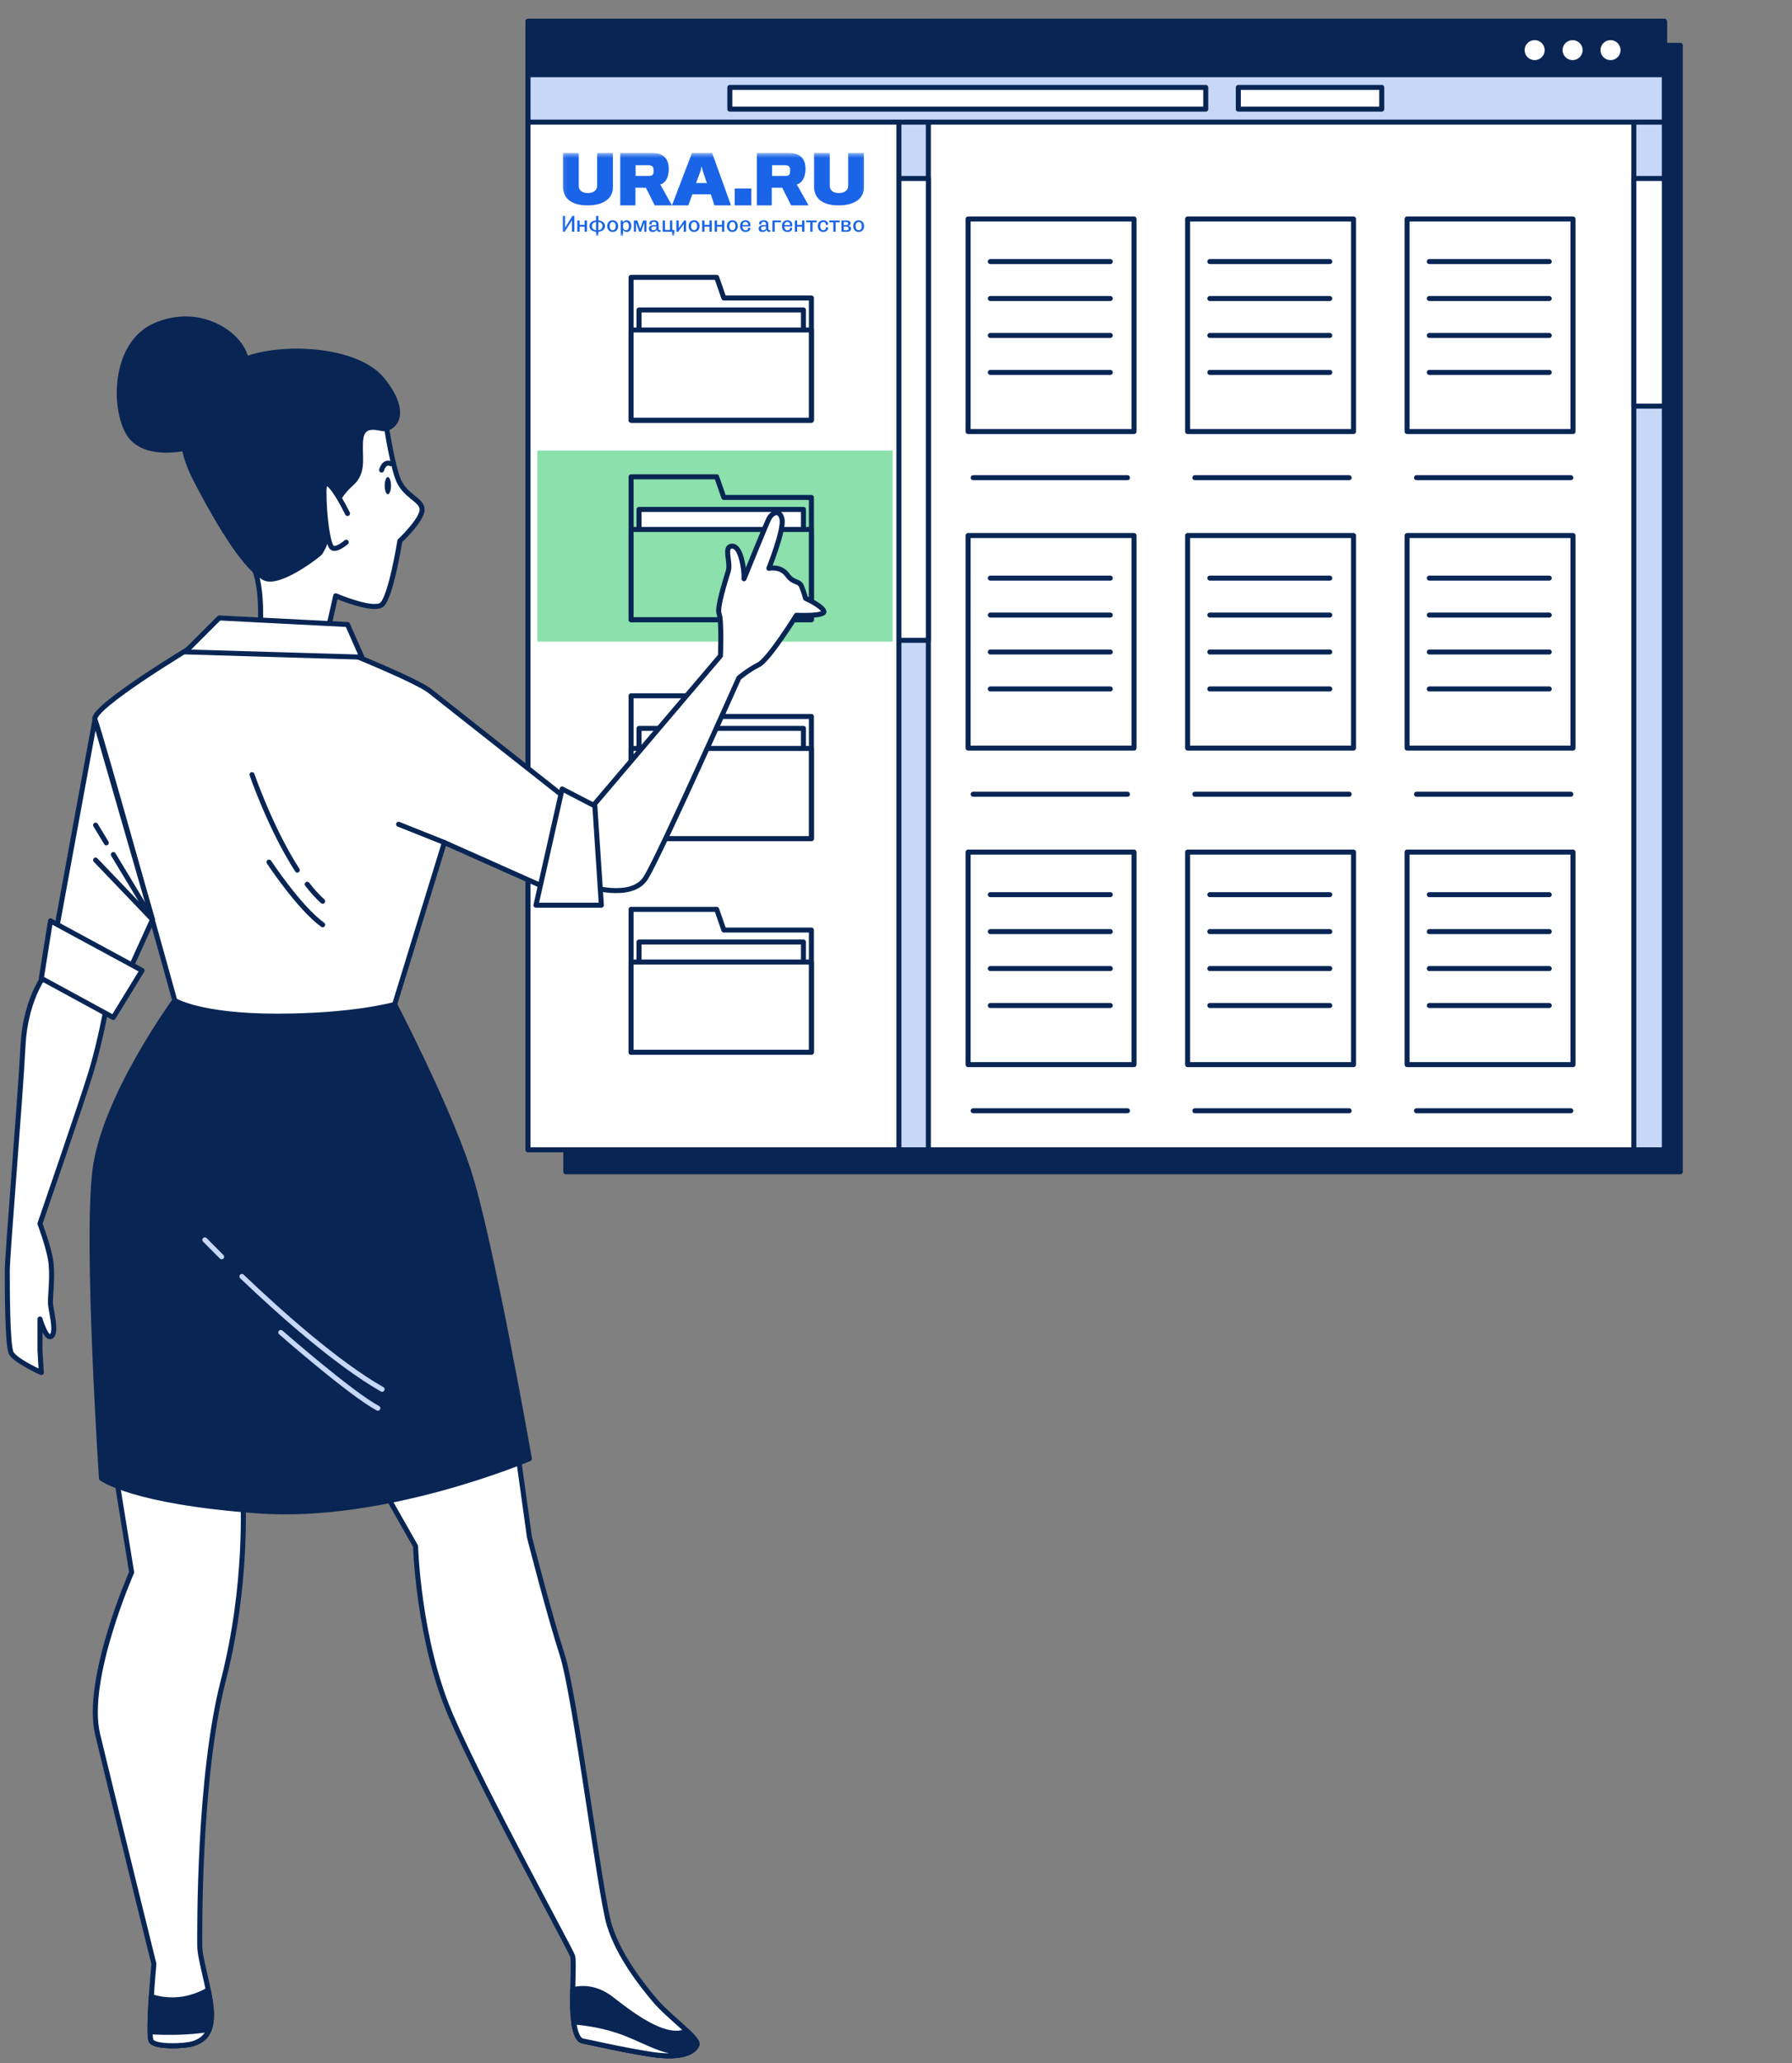 <svg width="358" height="412" viewBox="0 0 358 412" fill="none" xmlns="http://www.w3.org/2000/svg">
<rect x="0" y="0" width="358" height="412" fill="#808080" stroke="none"/>
<path d="M335.683 9.051H113.033V234H335.683V9.051Z" fill="#082554" stroke="#082554" stroke-linecap="round" stroke-linejoin="round"/>
<path d="M332.488 4.271H105.488V229.618H332.488V4.271Z" fill="white" stroke="#082554" stroke-linecap="round" stroke-linejoin="round"/>
<path d="M332.497 4.271H326.401V229.618H332.497V4.271Z" fill="#C6D7F7" stroke="#082554" stroke-linecap="round" stroke-linejoin="round"/>
<path d="M332.497 35.644H326.401V81.107H332.497V35.644Z" fill="white" stroke="#082554" stroke-linecap="round" stroke-linejoin="round"/>
<path d="M185.464 4.271H179.369V229.618H185.464V4.271Z" fill="#C6D7F7" stroke="#082554" stroke-linecap="round" stroke-linejoin="round"/>
<path d="M185.464 35.644H179.369V127.869H185.464V35.644Z" fill="white" stroke="#082554" stroke-linecap="round" stroke-linejoin="round"/>
<path d="M179.577 4.271H105.488V229.618H179.577V4.271Z" fill="white" stroke="#082554" stroke-linecap="round" stroke-linejoin="round"/>
<path d="M332.488 4.271H105.488V24.387H332.488V4.271Z" fill="#C6D7F7" stroke="#082554" stroke-linecap="round" stroke-linejoin="round"/>
<g clip-path="url(#clip0_3660_38728)">
<mask id="mask0_3660_38728" style="mask-type:luminance" maskUnits="userSpaceOnUse" x="112" y="30" width="61" height="18">
<path d="M172.955 30.533H112.114V47.102H172.955V30.533Z" fill="white"/>
</mask>
<g mask="url(#mask0_3660_38728)">
<path d="M117.392 41.013C114.585 41.013 112.48 39.955 112.48 37.224V30.533H115.621V37.122C115.621 38.009 116.289 38.555 117.459 38.555C118.561 38.555 119.296 37.975 119.296 37.122V30.533H122.437V37.463C122.403 39.853 120.299 41.013 117.392 41.013Z" fill="#1964E7"/>
<path d="M130.477 33.438C130.312 33.092 130.015 32.989 129.586 32.989H126.98V35.133H129.652C130.048 35.133 130.345 35.029 130.477 34.787C130.543 34.614 130.576 34.338 130.576 34.096C130.576 33.853 130.543 33.577 130.477 33.438ZM133.149 35.825C132.819 36.378 132.39 36.724 131.895 36.828L134.237 41.013H130.807L129.025 37.485H126.947V41.013H123.912V30.533H130.279C131.631 30.533 132.489 30.948 133.017 31.64C133.413 32.158 133.611 32.885 133.611 33.853C133.578 34.684 133.413 35.341 133.149 35.825Z" fill="#1964E7"/>
<path d="M139.969 34.096L140.171 33.196L140.373 34.061L141.216 36.551H139.059L139.969 34.096ZM138.249 30.533L134.237 41.013H137.508L138.317 38.8H141.992L142.733 41.013H146.038L142.261 30.533H138.249Z" fill="#1964E7"/>
<path d="M150.094 37.644H146.775V41.013H150.094V37.644Z" fill="#1964E7"/>
<path d="M157.753 33.438C157.587 33.092 157.29 32.989 156.859 32.989H154.245V35.133H156.925C157.323 35.133 157.62 35.029 157.753 34.787C157.819 34.614 157.852 34.338 157.852 34.096C157.852 33.853 157.852 33.577 157.753 33.438ZM160.433 35.825C160.103 36.378 159.673 36.724 159.176 36.828L161.526 41.013H158.051L156.264 37.485H154.178V41.013H151.2V30.533H157.587C158.945 30.533 159.805 30.948 160.334 31.64C160.731 32.158 160.93 32.885 160.93 33.853C160.896 34.684 160.698 35.341 160.433 35.825Z" fill="#1964E7"/>
<path d="M167.543 41.013C164.737 41.013 162.631 39.955 162.631 37.224V30.533H165.772V37.122C165.772 38.009 166.44 38.555 167.61 38.555C168.713 38.555 169.447 37.975 169.447 37.122V30.533H172.588V37.463C172.555 39.853 170.45 41.013 167.543 41.013Z" fill="#1964E7"/>
<path d="M112.479 43.134C112.449 43.134 112.431 43.152 112.431 43.193V46.22C112.431 46.26 112.449 46.278 112.479 46.278H112.858C112.888 46.278 112.906 46.26 112.906 46.22V46.144L114.269 43.983V46.22C114.269 46.26 114.287 46.278 114.318 46.278H114.696C114.731 46.278 114.744 46.26 114.744 46.22V43.193C114.744 43.152 114.731 43.134 114.696 43.134H114.318C114.287 43.134 114.269 43.152 114.269 43.193V43.278L112.906 45.429V43.193C112.906 43.152 112.888 43.134 112.858 43.134H112.479ZM115.386 44.032C115.351 44.032 115.333 44.05 115.333 44.091V46.22C115.333 46.26 115.351 46.278 115.386 46.278H115.747C115.778 46.278 115.8 46.26 115.8 46.22V45.263H116.789V46.22C116.789 46.26 116.811 46.278 116.842 46.278H117.202C117.238 46.278 117.255 46.26 117.255 46.22V44.091C117.255 44.05 117.238 44.032 117.202 44.032H116.842C116.811 44.032 116.789 44.05 116.789 44.091V44.908H115.8V44.091C115.8 44.05 115.778 44.032 115.747 44.032H115.386ZM119.129 43.134C119.094 43.134 119.076 43.152 119.076 43.193V44.014C118.329 44.073 117.761 44.473 117.761 45.146C117.761 45.825 118.324 46.229 119.076 46.287V47.168C119.076 47.208 119.094 47.226 119.129 47.226H119.494C119.529 47.226 119.543 47.208 119.543 47.168V46.287C120.299 46.229 120.875 45.82 120.875 45.146C120.875 44.473 120.295 44.073 119.543 44.014V43.193C119.543 43.152 119.529 43.134 119.494 43.134H119.129ZM118.263 45.142C118.263 44.643 118.606 44.369 119.076 44.324V45.977C118.606 45.932 118.263 45.649 118.263 45.142ZM120.369 45.142C120.369 45.649 120.013 45.932 119.543 45.977V44.329C120.013 44.365 120.369 44.643 120.369 45.142ZM122.399 44.333C122.768 44.333 123.001 44.63 123.001 45.155C123.001 45.699 122.768 45.977 122.399 45.977C122.043 45.977 121.796 45.681 121.796 45.155C121.796 44.63 122.034 44.333 122.399 44.333ZM122.399 43.988C121.744 43.988 121.308 44.455 121.308 45.155C121.308 45.843 121.752 46.323 122.399 46.323C123.054 46.323 123.494 45.852 123.494 45.155C123.494 44.464 123.054 43.988 122.399 43.988ZM125.07 44.338C125.449 44.338 125.633 44.688 125.633 45.155C125.633 45.623 125.453 45.973 125.07 45.973C124.705 45.973 124.472 45.699 124.472 45.376V44.94C124.472 44.616 124.697 44.338 125.07 44.338ZM124.059 44.032C124.024 44.032 124.006 44.05 124.006 44.095V47.168C124.006 47.208 124.024 47.226 124.059 47.226H124.42C124.45 47.226 124.472 47.208 124.472 47.168V46.013C124.472 45.991 124.481 45.973 124.494 45.973C124.503 45.973 124.521 45.982 124.534 46C124.657 46.162 124.89 46.323 125.211 46.323C125.805 46.323 126.122 45.798 126.122 45.155C126.122 44.518 125.801 43.988 125.202 43.988C124.851 43.988 124.617 44.154 124.486 44.342C124.472 44.356 124.459 44.374 124.446 44.374C124.433 44.374 124.428 44.356 124.42 44.333L124.384 44.086C124.376 44.05 124.362 44.032 124.318 44.032H124.059ZM126.686 44.032C126.656 44.032 126.638 44.055 126.638 44.091V46.224C126.638 46.26 126.656 46.278 126.686 46.278H127.025C127.051 46.278 127.065 46.26 127.065 46.224V44.652C127.065 44.572 127.065 44.459 127.078 44.459C127.091 44.459 127.104 44.562 127.131 44.643L127.68 46.229C127.689 46.265 127.715 46.278 127.742 46.278H128.032C128.063 46.278 128.085 46.26 128.098 46.229L128.644 44.643C128.67 44.562 128.683 44.459 128.701 44.459C128.714 44.459 128.709 44.572 128.709 44.652V46.224C128.709 46.26 128.723 46.278 128.753 46.278H129.088C129.118 46.278 129.141 46.26 129.141 46.224V44.091C129.141 44.055 129.118 44.032 129.088 44.032H128.516C128.49 44.032 128.463 44.05 128.454 44.086L127.949 45.537C127.927 45.6 127.913 45.73 127.9 45.73C127.883 45.73 127.865 45.6 127.847 45.537L127.346 44.086C127.337 44.05 127.315 44.032 127.285 44.032H126.686ZM130.657 43.988C130.015 43.988 129.738 44.302 129.738 44.639C129.738 44.765 129.765 44.814 129.813 44.814H130.143C130.169 44.814 130.182 44.796 130.182 44.774C130.182 44.756 130.178 44.72 130.178 44.648C130.178 44.45 130.306 44.297 130.644 44.297C130.97 44.297 131.11 44.437 131.11 44.814V44.958C130.992 44.944 130.86 44.94 130.737 44.94C130.015 44.94 129.633 45.182 129.633 45.663C129.633 46.063 129.897 46.323 130.394 46.323C130.776 46.323 131.049 46.175 131.194 45.923C131.207 45.906 131.216 45.883 131.229 45.883C131.242 45.883 131.247 45.901 131.251 45.923C131.269 46.17 131.458 46.319 131.792 46.319C131.942 46.319 131.977 46.283 131.977 46.238V46.018C131.977 45.986 131.968 45.977 131.937 45.977C131.691 45.977 131.577 45.923 131.577 45.654V44.823C131.577 44.275 131.278 43.988 130.657 43.988ZM130.521 45.995C130.244 45.995 130.112 45.856 130.112 45.623C130.112 45.331 130.336 45.191 130.798 45.191C130.904 45.191 131.018 45.2 131.11 45.205V45.497C131.11 45.838 130.781 45.995 130.521 45.995ZM132.435 44.032C132.4 44.032 132.383 44.05 132.383 44.091V46.22C132.383 46.26 132.4 46.278 132.435 46.278H134.265V47.006C134.265 47.046 134.283 47.064 134.313 47.064H134.63C134.656 47.064 134.678 47.046 134.678 47.006L134.736 45.982C134.736 45.941 134.722 45.923 134.692 45.923H134.3V44.086C134.3 44.05 134.283 44.032 134.252 44.032H133.891C133.856 44.032 133.838 44.05 133.838 44.091V45.919H132.849V44.091C132.849 44.05 132.827 44.032 132.796 44.032H132.435ZM135.179 44.032C135.144 44.032 135.126 44.05 135.126 44.091V46.22C135.126 46.26 135.144 46.278 135.179 46.278H135.54C135.57 46.278 135.592 46.26 135.592 46.22V46.13L136.591 44.751V46.22C136.591 46.26 136.613 46.278 136.643 46.278H137.009C137.039 46.278 137.061 46.26 137.061 46.22V44.091C137.061 44.05 137.039 44.032 137.009 44.032H136.643C136.613 44.032 136.591 44.05 136.591 44.091V44.172L135.592 45.569V44.091C135.592 44.05 135.57 44.032 135.54 44.032H135.179ZM138.662 44.333C139.032 44.333 139.265 44.63 139.265 45.155C139.265 45.699 139.032 45.977 138.662 45.977C138.306 45.977 138.06 45.681 138.06 45.155C138.06 44.63 138.297 44.333 138.662 44.333ZM138.662 43.988C138.007 43.988 137.572 44.455 137.572 45.155C137.572 45.843 138.016 46.323 138.662 46.323C139.318 46.323 139.757 45.852 139.757 45.155C139.757 44.464 139.318 43.988 138.662 43.988ZM140.322 44.032C140.287 44.032 140.27 44.05 140.27 44.091V46.22C140.27 46.26 140.287 46.278 140.322 46.278H140.683C140.714 46.278 140.736 46.26 140.736 46.22V45.263H141.725V46.22C141.725 46.26 141.747 46.278 141.778 46.278H142.139C142.174 46.278 142.191 46.26 142.191 46.22V44.091C142.191 44.05 142.174 44.032 142.139 44.032H141.778C141.747 44.032 141.725 44.05 141.725 44.091V44.908H140.736V44.091C140.736 44.05 140.714 44.032 140.683 44.032H140.322ZM142.834 44.032C142.799 44.032 142.781 44.05 142.781 44.091V46.22C142.781 46.26 142.799 46.278 142.834 46.278H143.194C143.225 46.278 143.247 46.26 143.247 46.22V45.263H144.237V46.22C144.237 46.26 144.259 46.278 144.29 46.278H144.65C144.685 46.278 144.703 46.26 144.703 46.22V44.091C144.703 44.05 144.685 44.032 144.65 44.032H144.29C144.259 44.032 144.237 44.05 144.237 44.091V44.908H143.247V44.091C143.247 44.05 143.225 44.032 143.194 44.032H142.834ZM146.309 44.333C146.678 44.333 146.911 44.63 146.911 45.155C146.911 45.699 146.678 45.977 146.309 45.977C145.952 45.977 145.706 45.681 145.706 45.155C145.706 44.63 145.944 44.333 146.309 44.333ZM146.309 43.988C145.653 43.988 145.218 44.455 145.218 45.155C145.218 45.843 145.662 46.323 146.309 46.323C146.964 46.323 147.404 45.852 147.404 45.155C147.404 44.464 146.964 43.988 146.309 43.988ZM148.919 43.988C148.316 43.988 147.841 44.405 147.841 45.155C147.841 45.906 148.329 46.323 148.919 46.323C149.605 46.323 149.891 45.968 149.891 45.627C149.891 45.506 149.864 45.474 149.811 45.474H149.486C149.455 45.474 149.446 45.492 149.446 45.51C149.446 45.528 149.451 45.555 149.451 45.609C149.451 45.829 149.284 46.004 148.941 46.004C148.593 46.004 148.338 45.726 148.32 45.209H149.825C149.882 45.209 149.913 45.106 149.913 44.917C149.913 44.378 149.539 43.988 148.919 43.988ZM148.936 44.302C149.24 44.302 149.46 44.522 149.46 44.814C149.46 44.886 149.451 44.944 149.429 44.944H148.329C148.382 44.5 148.598 44.302 148.936 44.302ZM152.579 43.988C151.936 43.988 151.659 44.302 151.659 44.639C151.659 44.765 151.686 44.814 151.734 44.814H152.064C152.09 44.814 152.104 44.796 152.104 44.774C152.104 44.756 152.099 44.72 152.099 44.648C152.099 44.45 152.227 44.297 152.565 44.297C152.891 44.297 153.031 44.437 153.031 44.814V44.958C152.913 44.944 152.781 44.94 152.658 44.94C151.936 44.94 151.554 45.182 151.554 45.663C151.554 46.063 151.818 46.323 152.315 46.323C152.697 46.323 152.97 46.175 153.115 45.923C153.128 45.906 153.137 45.883 153.15 45.883C153.164 45.883 153.168 45.901 153.172 45.923C153.19 46.17 153.379 46.319 153.713 46.319C153.863 46.319 153.898 46.283 153.898 46.238V46.018C153.898 45.986 153.889 45.977 153.858 45.977C153.612 45.977 153.498 45.923 153.498 45.654V44.823C153.498 44.275 153.199 43.988 152.579 43.988ZM152.442 45.995C152.165 45.995 152.033 45.856 152.033 45.623C152.033 45.331 152.258 45.191 152.719 45.191C152.825 45.191 152.939 45.2 153.031 45.205V45.497C153.031 45.838 152.702 45.995 152.442 45.995ZM154.352 44.032C154.321 44.032 154.304 44.05 154.304 44.086V46.224C154.304 46.26 154.326 46.278 154.352 46.278H154.717C154.748 46.278 154.77 46.26 154.77 46.22V44.392H155.966C155.997 44.392 156.014 44.374 156.014 44.342V44.086C156.014 44.05 155.997 44.032 155.966 44.032H154.352ZM157.29 43.988C156.687 43.988 156.212 44.405 156.212 45.155C156.212 45.906 156.701 46.323 157.29 46.323C157.976 46.323 158.262 45.968 158.262 45.627C158.262 45.506 158.235 45.474 158.183 45.474H157.857C157.826 45.474 157.817 45.492 157.817 45.51C157.817 45.528 157.822 45.555 157.822 45.609C157.822 45.829 157.655 46.004 157.312 46.004C156.964 46.004 156.709 45.726 156.692 45.209H158.196C158.253 45.209 158.284 45.106 158.284 44.917C158.284 44.378 157.91 43.988 157.29 43.988ZM157.307 44.302C157.611 44.302 157.831 44.522 157.831 44.814C157.831 44.886 157.822 44.944 157.8 44.944H156.701C156.753 44.5 156.969 44.302 157.307 44.302ZM158.838 44.032C158.803 44.032 158.786 44.05 158.786 44.091V46.22C158.786 46.26 158.803 46.278 158.838 46.278H159.199C159.23 46.278 159.252 46.26 159.252 46.22V45.263H160.241V46.22C160.241 46.26 160.263 46.278 160.294 46.278H160.655C160.69 46.278 160.708 46.26 160.708 46.22V44.091C160.708 44.05 160.69 44.032 160.655 44.032H160.294C160.263 44.032 160.241 44.05 160.241 44.091V44.908H159.252V44.091C159.252 44.05 159.23 44.032 159.199 44.032H158.838ZM161.099 44.032C161.068 44.032 161.051 44.05 161.051 44.086V44.342C161.051 44.374 161.068 44.392 161.099 44.392H161.869V46.22C161.869 46.26 161.891 46.278 161.922 46.278H162.287C162.313 46.278 162.335 46.26 162.335 46.224V44.392H163.109C163.14 44.392 163.158 44.374 163.158 44.342V44.086C163.158 44.05 163.136 44.032 163.105 44.032H161.099ZM164.451 43.988C163.852 43.988 163.377 44.414 163.377 45.155C163.377 45.838 163.8 46.323 164.451 46.323C165.079 46.323 165.431 45.928 165.431 45.56C165.431 45.434 165.405 45.389 165.334 45.389H165.014C164.987 45.389 164.979 45.402 164.979 45.425C164.979 45.443 164.983 45.474 164.983 45.551C164.983 45.789 164.798 45.977 164.468 45.977C164.103 45.977 163.866 45.654 163.866 45.155C163.866 44.599 164.094 44.333 164.468 44.333C164.807 44.333 164.983 44.522 164.983 44.756C164.983 44.832 164.979 44.859 164.979 44.881C164.979 44.899 164.987 44.917 165.014 44.917H165.334C165.405 44.917 165.431 44.868 165.431 44.751C165.431 44.401 165.119 43.988 164.451 43.988ZM165.706 44.032C165.675 44.032 165.657 44.05 165.657 44.086V44.342C165.657 44.374 165.675 44.392 165.706 44.392H166.476V46.22C166.476 46.26 166.498 46.278 166.528 46.278H166.893C166.92 46.278 166.941 46.26 166.941 46.224V44.392H167.716C167.747 44.392 167.764 44.374 167.764 44.342V44.086C167.764 44.05 167.742 44.032 167.711 44.032H165.706ZM168.568 44.329H168.99C169.307 44.329 169.443 44.419 169.443 44.621C169.443 44.841 169.298 44.953 169.008 44.953H168.568V44.329ZM168.568 45.236H169.017C169.355 45.236 169.518 45.367 169.518 45.623C169.518 45.861 169.377 45.986 169.087 45.986H168.568V45.236ZM168.146 44.032C168.124 44.032 168.102 44.05 168.102 44.082V46.224C168.102 46.256 168.124 46.278 168.146 46.278H169.25C169.716 46.278 170.019 46.045 170.019 45.654C170.019 45.313 169.808 45.138 169.47 45.102C169.447 45.097 169.439 45.093 169.439 45.079C169.439 45.07 169.447 45.061 169.465 45.061C169.777 45.012 169.927 44.832 169.927 44.58C169.927 44.217 169.619 44.032 169.091 44.032H168.146ZM171.543 44.333C171.913 44.333 172.146 44.63 172.146 45.155C172.146 45.699 171.913 45.977 171.543 45.977C171.187 45.977 170.941 45.681 170.941 45.155C170.941 44.63 171.178 44.333 171.543 44.333ZM171.543 43.988C170.888 43.988 170.453 44.455 170.453 45.155C170.453 45.843 170.897 46.323 171.543 46.323C172.198 46.323 172.639 45.852 172.639 45.155C172.639 44.464 172.198 43.988 171.543 43.988Z" fill="#1964E7"/>
</g>
</g>
<path d="M178.327 89.982H107.355V128.127H178.327V89.982Z" fill="#8BE0AC"/>
<path d="M332.488 4.271H105.488V14.914H332.488V4.271Z" fill="#082554" stroke="#082554" stroke-linecap="round" stroke-linejoin="round"/>
<path d="M309.088 10.012C309.088 8.635 307.968 7.518 306.588 7.518C305.207 7.518 304.087 8.635 304.087 10.012C304.087 11.389 305.207 12.506 306.588 12.506C307.968 12.506 309.088 11.389 309.088 10.012Z" fill="white" stroke="#082554" stroke-linecap="round" stroke-linejoin="round"/>
<path d="M316.668 10.012C316.668 8.635 315.548 7.518 314.168 7.518C312.787 7.518 311.667 8.635 311.667 10.012C311.667 11.389 312.787 12.506 314.168 12.506C315.548 12.506 316.668 11.389 316.668 10.012Z" fill="white" stroke="#082554" stroke-linecap="round" stroke-linejoin="round"/>
<path d="M324.248 10.012C324.248 8.635 323.128 7.518 321.748 7.518C320.367 7.518 319.247 8.635 319.247 10.012C319.247 11.389 320.367 12.506 321.748 12.506C323.128 12.506 324.248 11.389 324.248 10.012Z" fill="white" stroke="#082554" stroke-linecap="round" stroke-linejoin="round"/>
<path d="M144.612 59.509L143.171 55.387H126.074V59.509V79.798V83.92H162.099V59.509H144.612Z" fill="white" stroke="#082554" stroke-linecap="round" stroke-linejoin="round"/>
<path d="M160.51 61.899H127.663V79.919H160.51V61.899Z" fill="white" stroke="#082554" stroke-linecap="round" stroke-linejoin="round"/>
<path d="M162.09 65.9H126.074V83.92H162.09V65.9Z" fill="white" stroke="#082554" stroke-linecap="round" stroke-linejoin="round"/>
<path d="M144.612 143.082L143.171 138.951H126.074V143.082V163.363V167.484H162.099V143.082H144.612Z" fill="white" stroke="#082554" stroke-linecap="round" stroke-linejoin="round"/>
<path d="M160.51 145.463H127.663V163.484H160.51V145.463Z" fill="white" stroke="#082554" stroke-linecap="round" stroke-linejoin="round"/>
<path d="M162.09 149.464H126.074V167.484H162.09V149.464Z" fill="white" stroke="#082554" stroke-linecap="round" stroke-linejoin="round"/>
<path d="M144.612 185.73L143.171 181.599H126.074V185.73V206.01V210.132H162.099V185.73H144.612Z" fill="white" stroke="#082554" stroke-linecap="round" stroke-linejoin="round"/>
<path d="M160.51 188.12H127.663V206.141H160.51V188.12Z" fill="white" stroke="#082554" stroke-linecap="round" stroke-linejoin="round"/>
<path d="M162.09 192.121H126.074V210.141H162.09V192.121Z" fill="white" stroke="#082554" stroke-linecap="round" stroke-linejoin="round"/>
<path d="M144.612 99.343L143.171 95.221H126.074V99.343V119.632V123.754H162.099V99.343H144.612Z" fill="#8BE0AC" stroke="#082554" stroke-linecap="round" stroke-linejoin="round"/>
<path d="M160.51 101.732H127.663V119.753H160.51V101.732Z" fill="white" stroke="#082554" stroke-linecap="round" stroke-linejoin="round"/>
<path d="M162.09 105.733H126.074V123.754H162.09V105.733Z" fill="#8BE0AC" stroke="#082554" stroke-linecap="round" stroke-linejoin="round"/>
<path d="M226.551 43.733H193.409V86.182H226.551V43.733Z" fill="white" stroke="#082554" stroke-linecap="round" stroke-linejoin="round"/>
<path d="M197.846 52.236H221.81" stroke="#082554" stroke-linecap="round" stroke-linejoin="round"/>
<path d="M197.846 59.614H221.81" stroke="#082554" stroke-linecap="round" stroke-linejoin="round"/>
<path d="M197.846 66.992H221.81" stroke="#082554" stroke-linecap="round" stroke-linejoin="round"/>
<path d="M197.846 74.37H221.81" stroke="#082554" stroke-linecap="round" stroke-linejoin="round"/>
<path d="M270.398 43.733H237.256V86.182H270.398V43.733Z" fill="white" stroke="#082554" stroke-linecap="round" stroke-linejoin="round"/>
<path d="M241.693 52.236H265.657" stroke="#082554" stroke-linecap="round" stroke-linejoin="round"/>
<path d="M241.693 59.614H265.657" stroke="#082554" stroke-linecap="round" stroke-linejoin="round"/>
<path d="M241.693 66.992H265.657" stroke="#082554" stroke-linecap="round" stroke-linejoin="round"/>
<path d="M241.693 74.37H265.657" stroke="#082554" stroke-linecap="round" stroke-linejoin="round"/>
<path d="M314.246 43.733H281.104V86.182H314.246V43.733Z" fill="white" stroke="#082554" stroke-linecap="round" stroke-linejoin="round"/>
<path d="M285.541 52.236H309.505" stroke="#082554" stroke-linecap="round" stroke-linejoin="round"/>
<path d="M285.541 59.614H309.505" stroke="#082554" stroke-linecap="round" stroke-linejoin="round"/>
<path d="M285.541 66.992H309.505" stroke="#082554" stroke-linecap="round" stroke-linejoin="round"/>
<path d="M285.541 74.37H309.505" stroke="#082554" stroke-linecap="round" stroke-linejoin="round"/>
<path d="M194.425 95.396H225.248" stroke="#082554" stroke-linecap="round" stroke-linejoin="round"/>
<path d="M238.706 95.396H269.53" stroke="#082554" stroke-linecap="round" stroke-linejoin="round"/>
<path d="M282.988 95.396H313.812" stroke="#082554" stroke-linecap="round" stroke-linejoin="round"/>
<path d="M226.551 106.947H193.409V149.396H226.551V106.947Z" fill="white" stroke="#082554" stroke-linecap="round" stroke-linejoin="round"/>
<path d="M197.846 115.451H221.81" stroke="#082554" stroke-linecap="round" stroke-linejoin="round"/>
<path d="M197.846 122.829H221.81" stroke="#082554" stroke-linecap="round" stroke-linejoin="round"/>
<path d="M197.846 130.207H221.81" stroke="#082554" stroke-linecap="round" stroke-linejoin="round"/>
<path d="M197.846 137.585H221.81" stroke="#082554" stroke-linecap="round" stroke-linejoin="round"/>
<path d="M270.398 106.947H237.256V149.396H270.398V106.947Z" fill="white" stroke="#082554" stroke-linecap="round" stroke-linejoin="round"/>
<path d="M241.693 115.451H265.657" stroke="#082554" stroke-linecap="round" stroke-linejoin="round"/>
<path d="M241.693 122.829H265.657" stroke="#082554" stroke-linecap="round" stroke-linejoin="round"/>
<path d="M241.693 130.207H265.657" stroke="#082554" stroke-linecap="round" stroke-linejoin="round"/>
<path d="M241.693 137.585H265.657" stroke="#082554" stroke-linecap="round" stroke-linejoin="round"/>
<path d="M314.246 106.947H281.104V149.396H314.246V106.947Z" fill="white" stroke="#082554" stroke-linecap="round" stroke-linejoin="round"/>
<path d="M285.541 115.451H309.505" stroke="#082554" stroke-linecap="round" stroke-linejoin="round"/>
<path d="M285.541 122.829H309.505" stroke="#082554" stroke-linecap="round" stroke-linejoin="round"/>
<path d="M285.541 130.207H309.505" stroke="#082554" stroke-linecap="round" stroke-linejoin="round"/>
<path d="M285.541 137.585H309.505" stroke="#082554" stroke-linecap="round" stroke-linejoin="round"/>
<path d="M194.425 158.61H225.248" stroke="#082554" stroke-linecap="round" stroke-linejoin="round"/>
<path d="M238.706 158.61H269.53" stroke="#082554" stroke-linecap="round" stroke-linejoin="round"/>
<path d="M282.988 158.61H313.812" stroke="#082554" stroke-linecap="round" stroke-linejoin="round"/>
<path d="M226.551 170.162H193.409V212.611H226.551V170.162Z" fill="white" stroke="#082554" stroke-linecap="round" stroke-linejoin="round"/>
<path d="M197.846 178.666H221.81" stroke="#082554" stroke-linecap="round" stroke-linejoin="round"/>
<path d="M197.846 186.043H221.81" stroke="#082554" stroke-linecap="round" stroke-linejoin="round"/>
<path d="M197.846 193.422H221.81" stroke="#082554" stroke-linecap="round" stroke-linejoin="round"/>
<path d="M197.846 200.799H221.81" stroke="#082554" stroke-linecap="round" stroke-linejoin="round"/>
<path d="M270.398 170.162H237.256V212.611H270.398V170.162Z" fill="white" stroke="#082554" stroke-linecap="round" stroke-linejoin="round"/>
<path d="M241.693 178.666H265.657" stroke="#082554" stroke-linecap="round" stroke-linejoin="round"/>
<path d="M241.693 186.044H265.657" stroke="#082554" stroke-linecap="round" stroke-linejoin="round"/>
<path d="M241.693 193.422H265.657" stroke="#082554" stroke-linecap="round" stroke-linejoin="round"/>
<path d="M241.693 200.8H265.657" stroke="#082554" stroke-linecap="round" stroke-linejoin="round"/>
<path d="M314.246 170.162H281.104V212.611H314.246V170.162Z" fill="white" stroke="#082554" stroke-linecap="round" stroke-linejoin="round"/>
<path d="M285.541 178.666H309.505" stroke="#082554" stroke-linecap="round" stroke-linejoin="round"/>
<path d="M285.541 186.044H309.505" stroke="#082554" stroke-linecap="round" stroke-linejoin="round"/>
<path d="M285.541 193.422H309.505" stroke="#082554" stroke-linecap="round" stroke-linejoin="round"/>
<path d="M285.541 200.8H309.505" stroke="#082554" stroke-linecap="round" stroke-linejoin="round"/>
<path d="M194.425 221.825H225.248" stroke="#082554" stroke-linecap="round" stroke-linejoin="round"/>
<path d="M238.706 221.825H269.53" stroke="#082554" stroke-linecap="round" stroke-linejoin="round"/>
<path d="M282.988 221.825H313.812" stroke="#082554" stroke-linecap="round" stroke-linejoin="round"/>
<path d="M240.877 17.46H145.802V21.789H240.877V17.46Z" fill="white" stroke="#082554" stroke-linecap="round" stroke-linejoin="round"/>
<path d="M276.042 17.46H247.389V21.789H276.042V17.46Z" fill="white" stroke="#082554" stroke-linecap="round" stroke-linejoin="round"/>
<path d="M117.789 161.732L143.933 130.967C143.933 130.967 144.197 123.924 143.669 122.624C143.149 121.325 144.972 115.844 145.5 114.018C146.02 112.191 144.452 109.064 146.284 109.064C148.116 109.064 148.635 114.018 148.635 114.799V115.581C148.635 115.581 153.082 104.629 153.602 103.584C154.121 102.539 155.698 101.494 156.217 103.584C156.736 105.674 153.602 113.49 153.602 113.49C153.602 113.49 155.953 112.972 157.265 114.79C158.568 116.617 159.616 115.835 160.145 117.135C160.664 118.435 160.928 119.48 160.928 119.48C160.928 119.48 164.327 121.043 164.592 122.088C164.856 123.133 159.106 122.87 159.106 122.87C159.106 122.87 153.62 131.731 151.524 132.776C149.428 133.821 147.605 135.384 147.605 135.384C147.605 135.384 131.922 170.584 129.043 175.274C126.163 179.963 117.014 176.837 117.014 176.837L117.798 161.714L117.789 161.732Z" fill="white" stroke="#082554" stroke-linecap="round" stroke-linejoin="round"/>
<path d="M22.634 291.315L26.297 313.999C26.297 313.999 16.884 335.375 19.499 346.327C22.114 357.278 30.744 392.214 30.744 392.214C30.744 392.214 29.441 406.292 30.224 407.601C31.008 408.901 37.023 408.646 38.59 408.119C40.157 407.601 42.253 406.556 42.253 402.384C42.253 398.213 39.902 391.433 39.902 388.57C39.902 385.707 39.638 354.934 44.604 335.639C49.571 316.344 48.523 299.394 48.523 298.095C48.523 296.795 22.643 291.315 22.643 291.315H22.634Z" fill="white" stroke="#082554" stroke-linecap="round" stroke-linejoin="round"/>
<path d="M30.224 398.731C29.969 402.611 29.796 406.91 30.215 407.601C30.999 408.901 37.013 408.646 38.581 408.119C40.148 407.601 42.244 406.556 42.244 402.384C42.244 400.948 41.962 399.194 41.597 397.404C36.904 400.067 32.712 399.521 30.233 398.731H30.224Z" fill="#082554" stroke="#082554" stroke-linecap="round" stroke-linejoin="round"/>
<path d="M38.581 408.119C39.692 407.746 41.069 407.11 41.77 405.283C37.569 405.992 32.949 405.929 29.978 405.756C30.006 406.683 30.078 407.356 30.215 407.592C30.999 408.892 37.013 408.637 38.581 408.11V408.119Z" fill="white" stroke="#082554" stroke-linecap="round" stroke-linejoin="round"/>
<path d="M75.177 294.968L83.023 308.783C83.023 308.783 83.543 327.559 90.086 342.673C96.62 357.796 114.134 389.606 114.399 390.651C114.663 391.696 114.399 395.868 114.399 399.776C114.399 403.684 114.918 407.337 116.485 407.601C118.053 407.865 123.284 409.164 129.817 410.209C136.351 411.255 138.702 409.691 139.231 408.383C139.75 407.083 133.745 402.911 130.865 399.521C127.986 396.131 123.548 390.397 121.716 384.398C119.885 378.4 114.918 338.511 112.303 330.431C109.687 322.352 105.769 306.965 105.769 306.965L103.154 288.188L75.177 294.968Z" fill="white" stroke="#082554" stroke-linecap="round" stroke-linejoin="round"/>
<path d="M139.222 408.383C139.44 407.846 138.547 406.828 137.226 405.583C133.298 407.474 127.129 403.12 122.226 399.258C119.073 396.777 116.139 396.922 114.408 397.358C114.389 398.158 114.38 398.976 114.38 399.785C114.38 403.693 114.9 407.347 116.467 407.61C118.035 407.874 123.265 409.173 129.799 410.218C136.333 411.264 138.684 409.7 139.213 408.392L139.222 408.383Z" fill="#082554" stroke="#082554" stroke-linecap="round" stroke-linejoin="round"/>
<path d="M138.456 409.364C134.355 410.982 129.981 408.046 124.842 406.038C120.951 404.52 116.959 403.984 114.617 403.793C114.9 405.892 115.474 407.437 116.476 407.601C118.044 407.865 123.274 409.164 129.808 410.209C134.72 410.991 137.262 410.309 138.456 409.364Z" fill="white" stroke="#082554" stroke-linecap="round" stroke-linejoin="round"/>
<path d="M34.917 199.803C34.917 199.803 20.802 219.098 18.97 233.694C17.139 248.299 20.273 295.223 20.273 295.223C20.273 295.223 26.288 299.912 51.648 301.739C77.009 303.566 105.76 291.305 105.76 291.305C105.76 291.305 97.914 246.718 93.476 233.421C89.029 220.125 78.832 200.567 78.832 200.567L34.908 199.785L34.917 199.803Z" fill="#082554" stroke="#082554" stroke-linecap="round" stroke-linejoin="round"/>
<path d="M48.331 254.915C55.685 261.932 67.149 272.211 76.335 277.446" stroke="#C6D7F7" stroke-linecap="round" stroke-linejoin="round"/>
<path d="M40.923 247.599C40.923 247.599 42.171 248.899 44.276 250.98" stroke="#C6D7F7" stroke-linecap="round" stroke-linejoin="round"/>
<path d="M56.096 266.094C56.096 266.094 70.001 278.282 75.487 281.226" stroke="#C6D7F7" stroke-linecap="round" stroke-linejoin="round"/>
<path d="M38.836 128.886C38.836 128.886 17.922 141.401 18.97 143.746C20.018 146.091 34.917 199.803 34.917 199.803C34.917 199.803 39.884 202.93 55.312 202.93C70.74 202.93 78.841 200.585 78.841 200.585L88.774 168.257L113.351 179.209C113.351 179.209 115.182 171.647 115.182 168.775C115.182 165.903 113.351 159.651 113.351 159.651C113.351 159.651 88.519 140.092 85.903 138.011C83.288 135.921 69.692 130.449 69.692 130.449L38.845 128.886H38.836Z" fill="white" stroke="#082554" stroke-linecap="round" stroke-linejoin="round"/>
<path d="M61.372 176.582C62.365 177.873 63.395 179.036 64.461 179.981" stroke="#082554" stroke-linecap="round" stroke-linejoin="round"/>
<path d="M50.346 154.697C50.346 154.697 54.082 165.567 59.394 173.765" stroke="#082554" stroke-linecap="round" stroke-linejoin="round"/>
<path d="M53.744 172.165C53.744 172.165 59.759 181.29 64.461 184.68" stroke="#082554" stroke-linecap="round" stroke-linejoin="round"/>
<path d="M88.774 168.257L79.624 164.604" stroke="#082554" stroke-linecap="round" stroke-linejoin="round"/>
<path d="M77.009 84.035C77.009 84.035 78.057 91.333 79.36 95.25C80.663 99.158 84.327 99.685 84.327 101.766C84.327 103.848 79.88 108.028 79.88 108.028C79.88 108.028 78.048 119.498 76.216 120.807C74.385 122.106 67.067 118.98 67.067 118.98L65.235 127.06L51.904 126.796C51.904 126.796 52.687 118.453 50.856 113.763C49.024 109.074 47.456 105.684 47.456 105.684C47.456 105.684 42.754 90.297 55.558 85.344C68.37 80.391 76.991 84.044 76.991 84.044L77.009 84.035Z" fill="white" stroke="#082554" stroke-linecap="round" stroke-linejoin="round"/>
<path d="M67.332 100.467C67.332 100.467 67.596 98.904 70.211 96.559C72.826 94.214 71.778 91.342 72.043 87.952C72.307 84.562 74.922 85.344 76.49 85.607C78.057 85.871 82.24 83.262 76.49 75.964C70.74 68.666 52.441 68.921 46.946 72.838C41.461 76.746 32.047 82.226 39.1 95.786C46.163 109.346 50.081 113.772 52.697 115.345C55.312 116.908 62.11 111.955 63.677 110.655C65.245 109.355 67.341 100.485 67.341 100.485L67.332 100.467Z" fill="#082554" stroke="#082554" stroke-linecap="round" stroke-linejoin="round"/>
<path d="M49.817 78.046C49.817 78.046 47.721 85.344 42.754 87.688C37.788 90.033 28.903 91.597 25.759 86.643C22.624 81.69 22.624 68.657 30.99 65.004C39.355 61.35 46.937 66.049 48.769 70.475C50.6 74.91 49.817 78.037 49.817 78.037V78.046Z" fill="#082554" stroke="#082554" stroke-linecap="round" stroke-linejoin="round"/>
<path d="M69.427 102.548C69.427 102.548 64.725 92.905 64.725 98.113C64.725 103.321 65.509 108.546 66.293 109.328C67.076 110.11 69.172 108.283 69.172 108.283" fill="white"/>
<path d="M69.427 102.548C69.427 102.548 64.725 92.905 64.725 98.113C64.725 103.321 65.509 108.546 66.293 109.328C67.076 110.11 69.172 108.283 69.172 108.283" stroke="#082554" stroke-linecap="round" stroke-linejoin="round"/>
<path d="M78.112 96.986C78.112 97.931 77.829 98.704 77.483 98.704C77.137 98.704 76.854 97.931 76.854 96.986C76.854 96.041 77.137 95.268 77.483 95.268C77.829 95.268 78.112 96.041 78.112 96.986Z" fill="#082554"/>
<path d="M76.235 93.859C76.235 93.859 76.709 91.987 78.112 92.605" stroke="#082554" stroke-linecap="round" stroke-linejoin="round"/>
<path d="M72.298 131.231L37.013 130.186L43.802 123.406L69.427 124.715L72.298 131.231Z" fill="white" stroke="#082554" stroke-linecap="round" stroke-linejoin="round"/>
<path d="M9.821 193.541C9.821 193.541 5.119 198.494 4.59 208.928C4.071 219.362 1.456 250.38 1.456 253.77C1.456 257.16 1.456 268.63 2.239 270.193C3.023 271.756 8.254 274.101 8.254 274.101L7.989 269.666V263.413C7.989 263.413 9.293 267.848 10.341 266.803C11.388 265.758 10.076 261.586 10.076 260.023C10.076 258.46 10.596 254.288 10.076 251.416C9.557 248.544 7.98 244.373 7.98 244.373C7.98 244.373 16.346 220.125 18.177 214.127C20.009 208.128 21.312 200.83 21.312 200.83L9.812 193.532L9.821 193.541Z" fill="white" stroke="#082554" stroke-linecap="round" stroke-linejoin="round"/>
<path d="M18.97 143.746L9.821 193.542L22.889 200.322L30.471 183.635L18.97 143.746Z" fill="white" stroke="#082554" stroke-linecap="round" stroke-linejoin="round"/>
<path d="M22.643 170.657L30.471 183.635L19.098 171.757" stroke="#082554" stroke-linecap="round" stroke-linejoin="round"/>
<path d="M19.098 164.777L21.239 168.321" stroke="#082554" stroke-linecap="round" stroke-linejoin="round"/>
<path d="M10.085 183.898L28.384 193.805L22.634 203.193L8.254 195.368L10.085 183.898Z" fill="white" stroke="#082554" stroke-linecap="round" stroke-linejoin="round"/>
<path d="M112.303 157.56L107.072 180.772H120.14L118.837 160.95L112.303 157.56Z" fill="white" stroke="#082554" stroke-linecap="round" stroke-linejoin="round"/>
<defs>
<clipPath id="clip0_3660_38728">
<rect width="60.84" height="16.569" fill="white" transform="translate(112.114 30.533)"/>
</clipPath>
</defs>
</svg>
